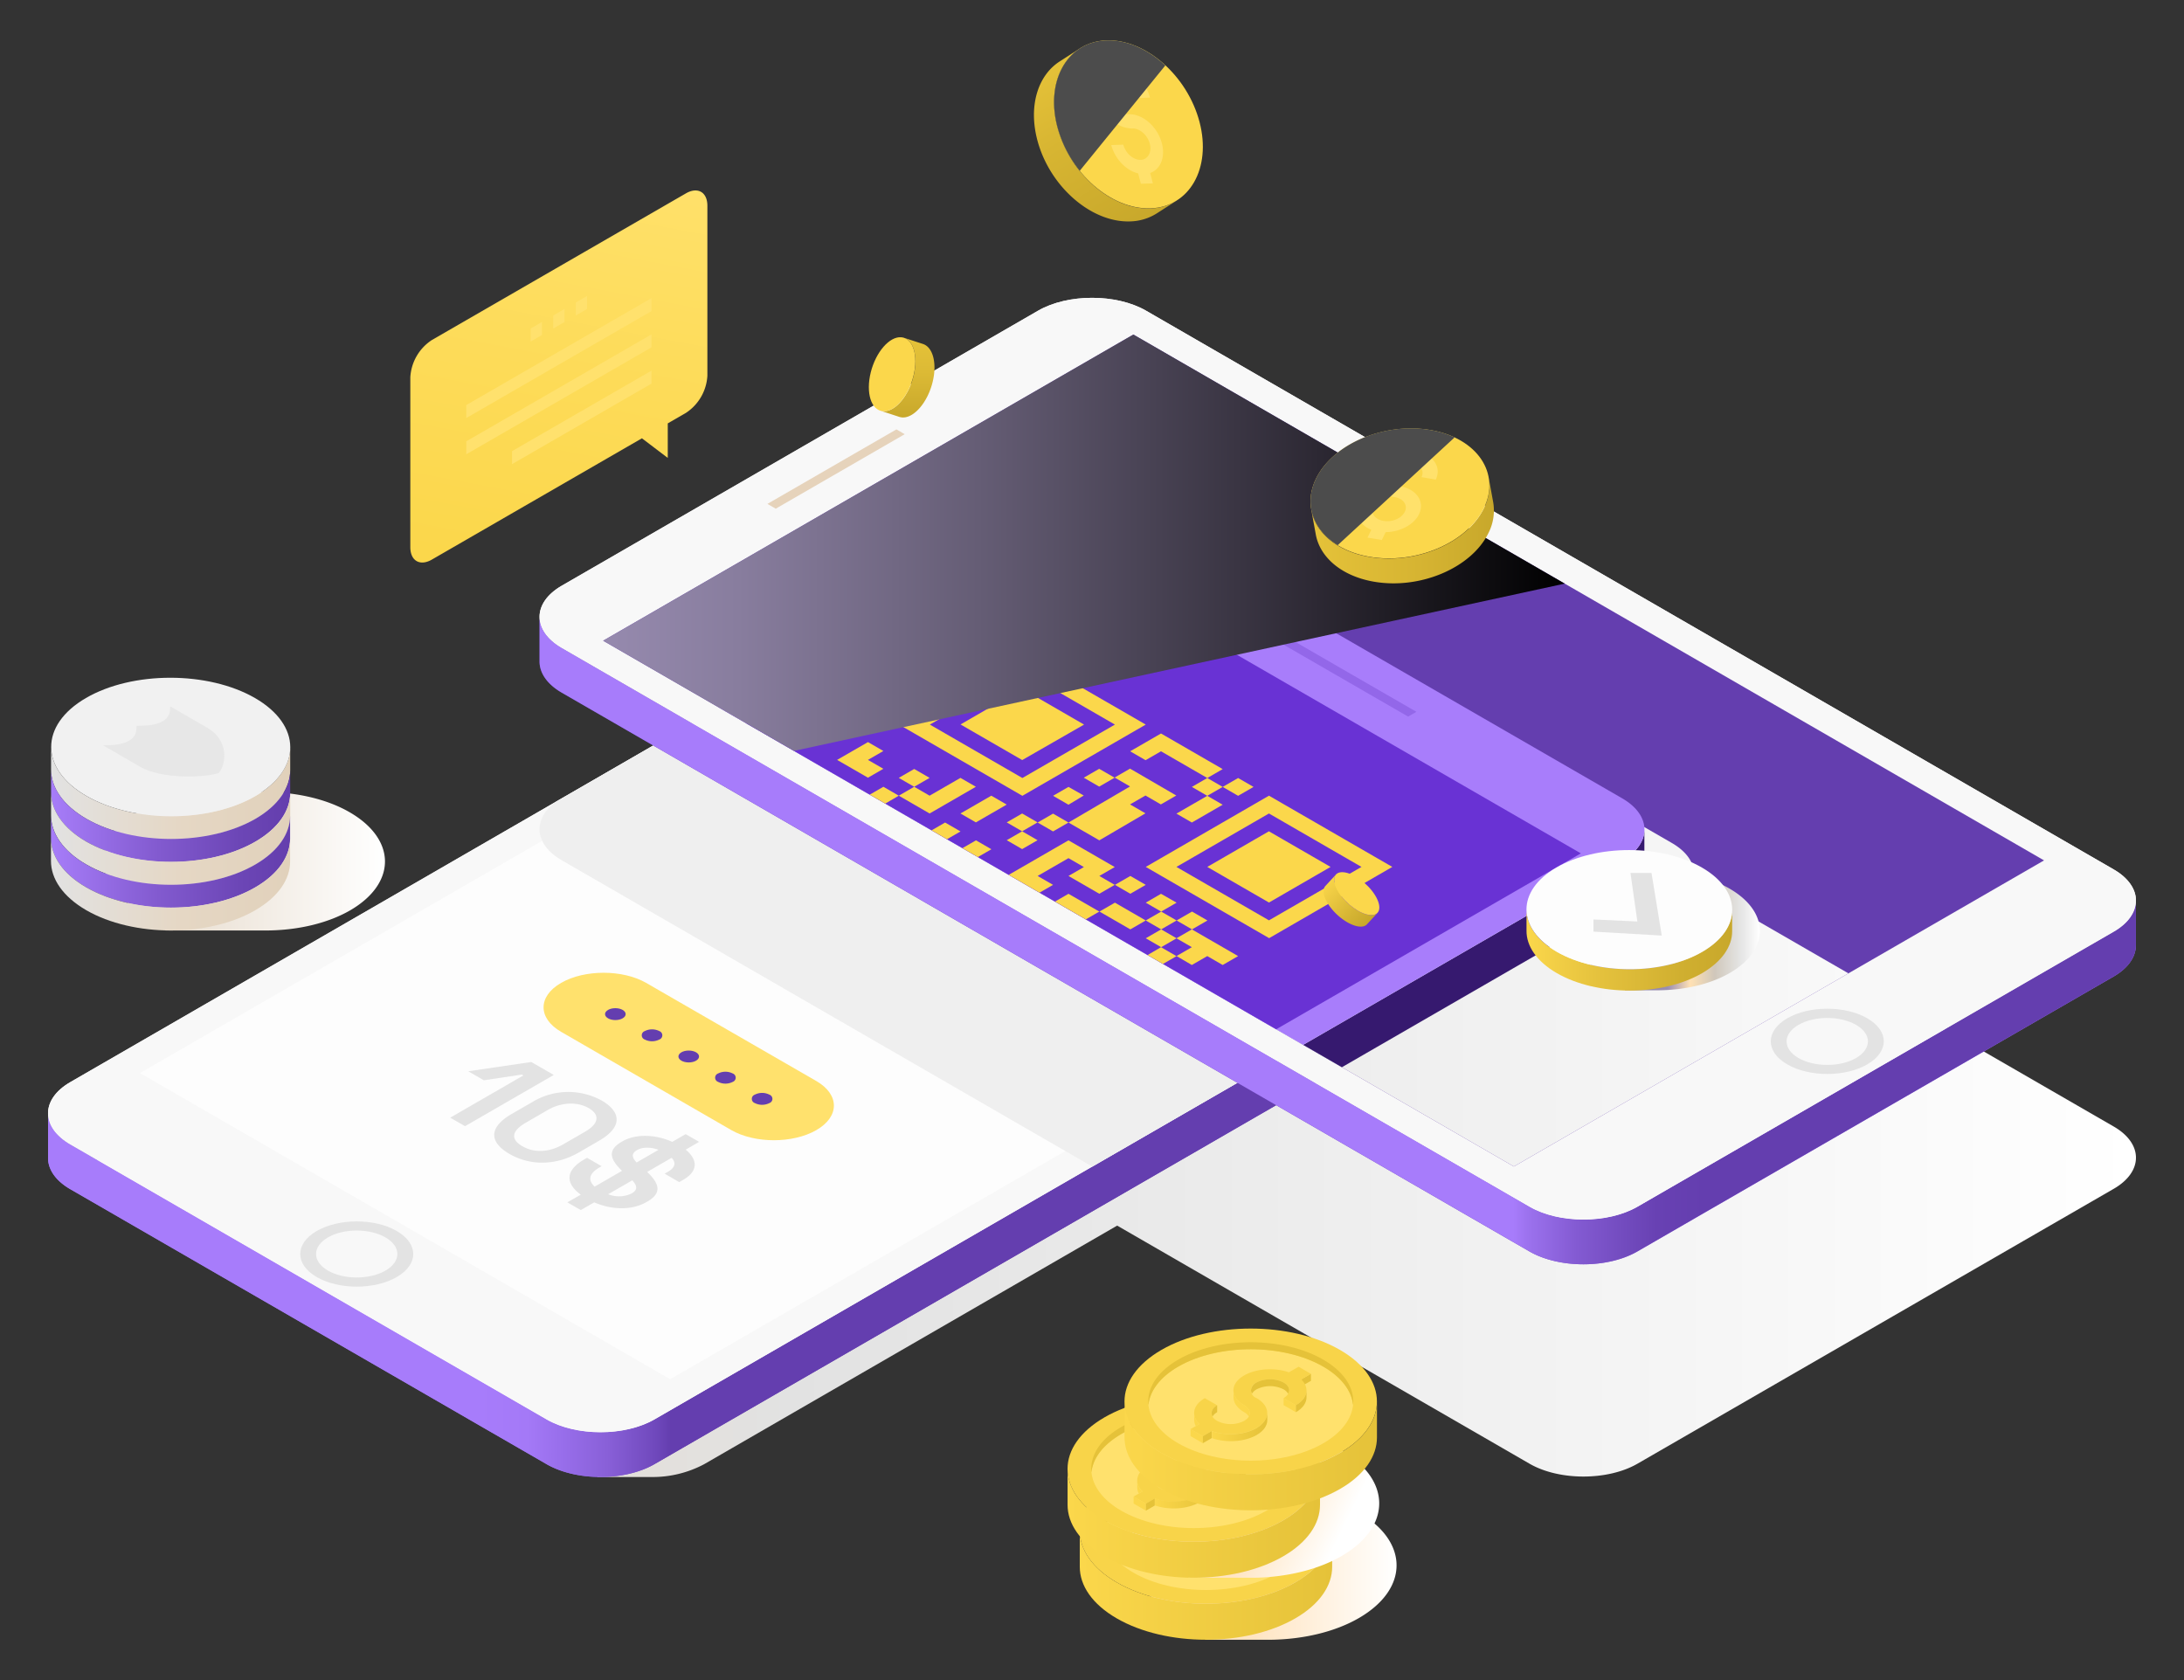 <svg xmlns="http://www.w3.org/2000/svg" xmlns:xlink="http://www.w3.org/1999/xlink" viewBox="0 0 650 500" id="QRCodePayment"><rect x="0" y="0" width="650" height="500" fill="#333333" stroke="none"/><defs><linearGradient id="e" x1="30.89" x2="114.58" y1="256.32" y2="256.32" gradientUnits="userSpaceOnUse"><stop offset="0" stop-color="#e2d4c2" class="stopColorc2c7e2 svgShape"></stop><stop offset="1" stop-color="#ffffff" class="stopColorffffff svgShape"></stop></linearGradient><linearGradient id="a" x1="15.2" x2="86.4" y1="235.97" y2="235.97" gradientUnits="userSpaceOnUse"><stop offset="0" stop-color="#e2e2e2" class="stopColord6dcee svgShape"></stop><stop offset=".55" stop-color="#e5d7c4" class="stopColorc4cae5 svgShape"></stop><stop offset="1" stop-color="#e1d1bb" class="stopColorbbc1e1 svgShape"></stop></linearGradient><linearGradient id="b" x1="15.2" x2="86.4" y1="242.76" y2="242.76" gradientUnits="userSpaceOnUse"><stop offset="0" stop-color="#a77df9" class="stopColor807df9 svgShape"></stop><stop offset=".01" stop-color="#a67cf8" class="stopColor7f7cf8 svgShape"></stop><stop offset=".45" stop-color="#825acf" class="stopColor5e5acf svgShape"></stop><stop offset=".79" stop-color="#6c46b6" class="stopColor4a46b6 svgShape"></stop><stop offset="1" stop-color="#643ead" class="stopColor423ead svgShape"></stop></linearGradient><linearGradient id="f" x1="15.2" x2="86.4" y1="249.56" y2="249.56" xlink:href="#a"></linearGradient><linearGradient id="g" x1="15.17" x2="86.37" y1="256.36" y2="256.36" xlink:href="#b"></linearGradient><linearGradient id="h" x1="15.17" x2="86.37" y1="263.16" y2="263.16" xlink:href="#a"></linearGradient><linearGradient id="i" x1="29.1" x2="635.7" y1="302.36" y2="302.36" gradientUnits="userSpaceOnUse"><stop offset="0" stop-color="#e8d8c4" class="stopColorc4cae8 svgShape"></stop><stop offset=".34" stop-color="#e2e2e2" class="stopColord5d9ef svgShape"></stop><stop offset="1" stop-color="#ffffff" class="stopColorffffff svgShape"></stop></linearGradient><linearGradient id="c" x1="14.3" x2="489.42" y1="343.17" y2="343.17" gradientUnits="userSpaceOnUse"><stop offset=".27" stop-color="#a77cfb" class="stopColor807cfb svgShape"></stop><stop offset=".3" stop-color="#a479f7" class="stopColor7d79f7 svgShape"></stop><stop offset=".32" stop-color="#996fec" class="stopColor736fec svgShape"></stop><stop offset=".35" stop-color="#8960d8" class="stopColor6460d8 svgShape"></stop><stop offset=".38" stop-color="#7049bd" class="stopColor4d49bd svgShape"></stop><stop offset=".39" stop-color="#643eaf" class="stopColor423eaf svgShape"></stop></linearGradient><linearGradient id="j" x1="-139.75" x2="335.37" y1="279.87" y2="279.87" gradientTransform="matrix(-1 0 0 1 495.95 0)" xlink:href="#c"></linearGradient><linearGradient id="k" x1="-139.75" x2="335.37" y1="279.87" y2="279.87" gradientTransform="matrix(-1 0 0 1 495.95 0)" gradientUnits="userSpaceOnUse"><stop offset=".27" stop-color="#643eaf" class="stopColor423eaf svgShape"></stop><stop offset=".3" stop-color="#6841b3" class="stopColor4541b3 svgShape"></stop><stop offset=".32" stop-color="#724bbe" class="stopColor4f4bbe svgShape"></stop><stop offset=".35" stop-color="#835ad2" class="stopColor5e5ad2 svgShape"></stop><stop offset=".38" stop-color="#9b71ed" class="stopColor7571ed svgShape"></stop><stop offset=".39" stop-color="#a77cfb" class="stopColor807cfb svgShape"></stop></linearGradient><linearGradient id="m" x1="179.51" x2="465.69" y1="161.52" y2="161.52" gradientUnits="userSpaceOnUse"><stop offset=".01" stop-color="#9589ad" class="stopColor8990ad svgShape"></stop><stop offset=".14" stop-color="#887d9e" class="stopColor7d839e svgShape"></stop><stop offset=".39" stop-color="#655d75" class="stopColor5d6175 svgShape"></stop><stop offset=".74" stop-color="#2d2934" class="stopColor292b34 svgShape"></stop><stop offset="1"></stop></linearGradient><linearGradient id="n" x1="-955.5" x2="-908.06" y1="686.79" y2="768.96" gradientTransform="matrix(-.87 .5 0 1.15 -640.59 -262.54)" gradientUnits="userSpaceOnUse"><stop offset="0" stop-color="#ffe16b" class="stopColorffc16b svgShape"></stop><stop offset=".53" stop-color="#fddb58" class="stopColorfda758 svgShape"></stop><stop offset="1" stop-color="#fbd74b" class="stopColorfb944b svgShape"></stop></linearGradient><linearGradient id="o" x1="338.92" x2="415.64" y1="465.79" y2="465.79" gradientUnits="userSpaceOnUse"><stop offset=".45" stop-color="#ffe5c3" class="stopColorc4c9e4 svgShape"></stop><stop offset="1" stop-color="#ffffff" class="stopColorffffff svgShape"></stop></linearGradient><linearGradient id="d" x1="321.35" x2="396.49" y1="471.79" y2="471.79" gradientUnits="userSpaceOnUse"><stop offset="0" stop-color="#fbd74b" class="stopColorfb944b svgShape"></stop><stop offset="1" stop-color="#e5c239" class="stopColore57139 svgShape"></stop></linearGradient><linearGradient id="p" x1="347.33" x2="363.82" y1="463.22" y2="463.22" xlink:href="#d"></linearGradient><linearGradient id="q" x1="376.14" x2="397.1" y1="450.42" y2="460.58" gradientUnits="userSpaceOnUse"><stop offset="0" stop-color="#ffe5c3" class="stopColorc4c9e4 svgShape"></stop><stop offset="1" stop-color="#ffffff" class="stopColorffffff svgShape"></stop></linearGradient><linearGradient id="r" x1="317.72" x2="392.86" y1="453.35" y2="453.35" xlink:href="#d"></linearGradient><linearGradient id="s" x1="343.7" x2="360.19" y1="444.78" y2="444.78" xlink:href="#d"></linearGradient><linearGradient id="t" x1="334.67" x2="409.82" y1="433.28" y2="433.28" xlink:href="#d"></linearGradient><linearGradient id="u" x1="360.65" x2="377.14" y1="424.71" y2="424.71" xlink:href="#d"></linearGradient><linearGradient id="v" x1="467.78" x2="523.77" y1="277" y2="277" gradientUnits="userSpaceOnUse"><stop offset=".43" stop-color="#9589ad" class="stopColor8990ad svgShape"></stop><stop offset=".51" stop-color="#9b8fb1" class="stopColor8f96b1 svgShape"></stop><stop offset=".63" stop-color="#ffe1b4" class="stopColora0a5bd svgShape"></stop><stop offset=".76" stop-color="#d0c7bb" class="stopColorbbbfd0 svgShape"></stop><stop offset=".9" stop-color="#e5e5e5" class="stopColore1e3ea svgShape"></stop><stop offset="1" stop-color="#ffffff" class="stopColorffffff svgShape"></stop></linearGradient><linearGradient id="w" x1="454.28" x2="515.55" y1="282.71" y2="282.71" gradientUnits="userSpaceOnUse"><stop offset="0" stop-color="#fbd74b" class="stopColorfb944b svgShape"></stop><stop offset=".33" stop-color="#e6c33e" class="stopColore67c3e svgShape"></stop><stop offset=".75" stop-color="#d0af30" class="stopColord06330 svgShape"></stop><stop offset="1" stop-color="#c8a82b" class="stopColorc85a2b svgShape"></stop></linearGradient><linearGradient id="x" x1="390.26" x2="444.62" y1="157.84" y2="157.84" gradientUnits="userSpaceOnUse"><stop offset=".01" stop-color="#e5c239" class="stopColore57139 svgShape"></stop><stop offset=".59" stop-color="#d6b432" class="stopColord66532 svgShape"></stop><stop offset="1" stop-color="#c8a82b" class="stopColorc85a2b svgShape"></stop></linearGradient><linearGradient id="y" x1="338.8" x2="310.45" y1="67.89" y2="19.28" gradientUnits="userSpaceOnUse"><stop offset=".01" stop-color="#c8a82b" class="stopColorc85a2b svgShape"></stop><stop offset=".59" stop-color="#d7b532" class="stopColord76632 svgShape"></stop><stop offset="1" stop-color="#e5c239" class="stopColore57139 svgShape"></stop></linearGradient><linearGradient id="z" x1="270.05" x2="270.05" y1="124.24" y2="100.53" gradientUnits="userSpaceOnUse"><stop offset="0" stop-color="#c8a82b" class="stopColorc85a2b svgShape"></stop><stop offset=".57" stop-color="#dcba35" class="stopColordc6a35 svgShape"></stop><stop offset="1" stop-color="#e5c239" class="stopColore57139 svgShape"></stop></linearGradient><linearGradient id="A" x1="407.14" x2="393.98" y1="274.94" y2="262.53" gradientUnits="userSpaceOnUse"><stop offset=".01" stop-color="#c8a82b" class="stopColorc85a2b svgShape"></stop><stop offset=".33" stop-color="#d6b534" class="stopColord66934 svgShape"></stop><stop offset=".97" stop-color="#f9d54a" class="stopColorf9924a svgShape"></stop><stop offset="1" stop-color="#fbd74b" class="stopColorfb944b svgShape"></stop></linearGradient><clipPath id="l"><path fill="none" d="m450.55 347.16 157.8-91.1L337.31 99.57l-157.8 91.11 271.04 156.48z"></path></clipPath></defs><g data-name="Falling coins" fill="#000000" class="color000000 svgShape"><path d="M104.08 241.74c-7.44-4.3-17.33-6.27-27-6h-27.8v2.5a39.86 39.86 0 0 0-8.06 3.49c-13.84 8-13.77 21.1.17 29.15a40.08 40.08 0 0 0 7.89 3.42v2.61h30.79c8.79-.15 17.49-2.14 24.17-6 13.85-8.07 13.76-21.12-.16-29.17Z" style="mix-blend-mode:multiply" fill="url(#e)"></path><path fill="url(#a)" d="M25.7 243.68c-7-4.05-10.52-9.36-10.5-14.67v-6.8c0 5.31 3.49 10.63 10.5 14.68 14 8.05 36.48 8.05 50.33 0 6.88-4 10.32-9.23 10.34-14.48v6.8c0 5.24-3.46 10.47-10.34 14.48-13.85 8.05-36.38 8.05-50.33-.01Z"></path><path fill="url(#b)" d="M25.7 250.48c-7-4-10.52-9.37-10.5-14.68V229c0 5.32 3.49 10.63 10.5 14.68 14 8 36.48 8 50.33 0 6.88-4 10.32-9.24 10.34-14.48v6.8c0 5.24-3.46 10.47-10.34 14.47-13.85 8.07-36.38 8.07-50.33.01Z"></path><path fill="url(#f)" d="M25.7 257.28c-7-4-10.52-9.37-10.5-14.68v-6.8c0 5.31 3.49 10.63 10.5 14.68 14 8 36.48 8 50.33 0 6.88-4 10.32-9.24 10.34-14.48v6.8c0 5.24-3.46 10.47-10.34 14.47-13.85 8.06-36.38 8.06-50.33.01Z"></path><path fill="url(#g)" d="M25.67 264.08c-7-4.05-10.52-9.37-10.5-14.68v-6.8c0 5.32 3.49 10.63 10.5 14.68 14 8.05 36.48 8.05 50.32 0 6.89-4 10.33-9.24 10.35-14.48v6.8c0 5.24-3.46 10.47-10.34 14.47-13.85 8.06-36.38 8.06-50.33.01Z"></path><path fill="url(#h)" d="M25.67 270.88c-7-4.06-10.52-9.37-10.5-14.68v-6.8c0 5.31 3.49 10.63 10.5 14.68 14 8.05 36.48 8.05 50.32 0 6.89-4 10.33-9.23 10.35-14.47v6.8c0 5.24-3.46 10.47-10.34 14.47-13.85 8.05-36.38 8.05-50.33 0Z"></path><path fill="#f1f1f1" d="M25.73 236.89c-13.93-8-14-21.1-.16-29.15s36.38-8.05 50.32 0 14 21.1.17 29.15-36.38 8.05-50.33 0Z" class="coloreef0f4 svgShape"></path><path d="M40.63 216c3 0 5.63-.14 7.71-1.33s2.31-2.61 2.31-4.46l11.05 6.38c6.34 3.66 5.82 10.62 3.36 13.51-5 1.43-17.07 1.73-23.41-1.93l-11-6.38c3 0 5.64-.14 7.72-1.34s2.26-2.64 2.26-4.45Z" style="mix-blend-mode:multiply" fill="#e7e7e7" class="colordae0f5 svgShape"></path><path d="m629.08 335.26-125.35-72.37c1.52-4.19-.51-8.74-6.13-12l-141.74-81.82c-6.24-3.6-15.31-4.65-23.2-3.15-8-1.64-17.34-.63-23.72 3.05L167.2 250.8c-5.68 3.29-7.69 7.91-6 12.15L35.73 335.36c-8.84 5.1-8.84 13.45 0 18.55l141.74 81.83.33.17v3.66h16a32.68 32.68 0 0 0 15.78-3.82l122.91-71 122.73 70.86c8.83 5.1 23.29 5.09 32.12 0l141.74-81.81c8.83-5.09 8.83-13.44 0-18.54Z" style="mix-blend-mode:multiply" fill="url(#i)"></path><path fill="url(#c)" d="M14.3 331.09v.2a1.34 1.34 0 0 0 0-.2Zm475.11-84.33v.1c0 .03.01-.1 0-.1Zm-6.61 9.37-288 166.3c-8.83 5.09-23.29 5.09-32.12 0L20.92 340.59c-4.4-2.54-6.61-5.89-6.62-9.24v13.16c-.05 3.41 2.15 6.82 6.62 9.4l141.74 81.83c8.83 5.1 23.29 5.1 32.12 0l288-166.28c4.42-2.56 6.62-5.92 6.62-9.28v-13.31c.02 3.36-2.18 6.72-6.6 9.26Z"></path><path fill="#f8f8f8" d="M194.78 422.43c-8.83 5.09-23.29 5.09-32.12 0L20.92 340.59c-8.83-5.1-8.83-13.44 0-18.54l288-166.29c8.83-5.1 23.29-5.1 32.12 0l141.76 81.83c8.83 5.1 8.83 13.45 0 18.54Z" class="colorf6f6fb svgShape"></path><path fill="url(#c)" d="M14.3 331.09v.2a1.34 1.34 0 0 0 0-.2Zm475.11-84.33v.1c0 .03.01-.1 0-.1Zm-6.61 9.37-288 166.3c-8.83 5.09-23.29 5.09-32.12 0L20.92 340.59c-4.4-2.54-6.61-5.89-6.62-9.24v13.16c-.05 3.41 2.15 6.82 6.62 9.4l141.74 81.83c8.83 5.1 23.29 5.1 32.12 0l288-166.28c4.42-2.56 6.62-5.92 6.62-9.28v-13.31c.02 3.36-2.18 6.72-6.6 9.26Z"></path><path fill="#f8f8f8" d="M194.78 422.43c-8.83 5.09-23.29 5.09-32.12 0L20.92 340.59c-8.83-5.1-8.83-13.44 0-18.54l288-166.29c8.83-5.1 23.29-5.1 32.12 0l141.76 81.83c8.83 5.1 8.83 13.45 0 18.54Z" class="colorf6f6fb svgShape"></path><path fill="#fdfdfd" d="m199.45 410.46-157.8-91.11 271.04-156.48 157.8 91.1-271.04 156.49z" class="colorffffff svgShape"></path><path fill="#e6d3bb" d="m383.21 191.09 38.39 22.17-2.47 1.42-38.39-22.17 2.47-1.42z" class="colorbbc0e6 svgShape"></path><path fill="#e3e3e3" d="M118.06 366.34c-6.57-3.79-17.21-3.79-23.78 0s-6.57 9.94 0 13.73 17.21 3.79 23.78 0 6.57-9.94 0-13.73Zm-3.34 11.8c-4.72 2.73-12.38 2.73-17.11 0s-4.72-7.15 0-9.88 12.39-2.73 17.11 0 4.73 7.16 0 9.88Z" class="colorced3f8 svgShape"></path><path fill="#ffe16d" d="m243 321.75-50.72-29.25c-7-4-18.28-4-25.26 0s-7 10.56 0 14.59l50.66 29.25c7 4 18.29 4 25.26 0s6.98-10.56.06-14.59Z" class="colorffaf6d svgShape"></path><ellipse cx="183.14" cy="301.81" fill="#643eaf" rx="3.07" ry="1.77" class="color423eaf svgShape"></ellipse><path fill="#643eaf" d="M191.89 306.86a4.81 4.81 0 0 1 4.34 0 1.33 1.33 0 0 1 0 2.51 4.81 4.81 0 0 1-4.34 0 1.33 1.33 0 0 1 0-2.51Z" class="color423eaf svgShape"></path><ellipse cx="204.98" cy="314.42" fill="#643eaf" rx="3.07" ry="1.77" class="color423eaf svgShape"></ellipse><path fill="#643eaf" d="M213.73 319.47a4.81 4.81 0 0 1 4.34 0 1.33 1.33 0 0 1 0 2.51 4.81 4.81 0 0 1-4.34 0 1.33 1.33 0 0 1 0-2.51ZM224.65 325.78a4.75 4.75 0 0 1 4.34 0 1.32 1.32 0 0 1 0 2.5 4.81 4.81 0 0 1-4.34 0 1.32 1.32 0 0 1 0-2.5Z" class="color423eaf svgShape"></path><path fill="#e3e3e3" d="m164.82 319.91-26.41 15.25-4.41-2.53 21.76-12.57-.45-.26-11.31 1.7-4.64-2.68 18.75-2.76ZM179.08 327.53c6 3.49 6.07 8-.72 11.92l-6.11 3.55c-7 4-14.6 3.9-20.63.41s-6.27-7.88.71-11.91l6.11-3.53a20.61 20.61 0 0 1 20.64-.44Zm-22.6 6.6c-4.11 2.38-4.71 4.86-1 7s8.15 1.74 12.15-.57l6.56-3.79c4-2.33 4.49-5 1-7s-8.22-1.7-12.14.56ZM192.77 357.53l-.37.21c-4.42 2.55-10.38 2.33-15.55.09l-4 2.29-4-2.29 4-2.29c-4.68-3.44-4.56-7.25 1-10.47l.87-.5 4.34 2.5-.68.39c-3 1.75-3.55 3.71-1.4 5.69l8.15-4.71c-3.62-3.44-4.41-6.16-.11-8.64l.23-.13c4-2.33 9.95-2.05 14.82.15l4-2.29 4 2.29-4 2.33c3.59 2.94 3.78 6.36-.67 8.93l-1.25.72-4.34-2.51.95-.54c2.3-1.33 2.45-2.77 1.13-4.18l-7.28 4.2c3.63 3.48 4.46 6.23.16 8.76Zm-4.77-2.36c1.89-1.09 1.62-2.28.19-3.9l-7.19 4.14a8.62 8.62 0 0 0 7-.24Zm1.47-9.21 6.53-3.77c-2.3-.85-4.76-.87-6.38.07-1.86 1.09-1.49 2.26-.13 3.74Z" class="colorced3f8 svgShape"></path><path fill="#6932d4" d="m341 215.64-36.72-21.2-36.72 21.2 36.72 21.2Zm-36.72 15.9-27.54-15.9 27.54-15.9 27.54 15.9Zm18.36-15.9L304.23 205l-18.36 10.6 18.36 10.6ZM414.38 258l-36.71-21.2L341 258l36.72 21.2Zm-36.71 15.9L350.13 258l27.54-15.9L405.2 258ZM396 258l-18.35-10.6-18.34 10.6 18.36 10.6Zm-201.94 0 36.72 21.2 36.73-21.2-36.71-21.2Zm36.72-15.9 27.56 15.9-27.54 15.9-27.54-15.9ZM212.44 258l18.36 10.6 18.36-10.6-18.36-10.6Zm78-13.25 9.18-5.3-4.59-2.65-9.18 5.3Zm9.18 5.3 4.59 2.65 4.59-2.65-4.59-2.65 4.59-2.65-4.59-2.65-4.59 2.65 4.59 2.65Zm-9.18-15.9-4.59-2.65-9.18 5.3-4.59-2.65 4.59-2.65-4.59-2.65-4.59 2.65 4.59 2.65-4.58 2.65 9.17 5.3Zm-22.94 2.65-4.59-2.65-4.59 2.65-4.59-2.65-4.59 2.65-4.59-2.65-4.55 2.69 4.59 2.65 9.18 5.3 4.59 2.65 4.59-2.65-4.59-2.65Zm-4.59-8-4.59-2.65 4.59-2.65-4.59-2.65-9.18 5.3 9.18 5.3Zm78 13.25-4.59-2.65 4.59-2.65 4.59 2.65 4.59-2.65-13.77-8-4.59 2.65 4.59 2.65L318 244.79l9.18 5.3Zm-18.36-10.6 4.59 2.65 4.59-2.65-4.59-2.65Zm0 5.3-4.55-2.56-4.59 2.65 4.59 2.65Zm-4.55 8.04-4.59-2.65-4.59 2.65 4.59 2.65Zm-13.77 61 4.59-2.66-4.59-2.65-4.59 2.66Zm13.77-2.71 4.59-2.65-4.59-2.64-4.59 2.64Zm13.77-2.65-4.59-2.65-4.59 2.65 4.59 2.66Zm-18.36 5.31-9.18 5.26 4.59 2.66 9.18-5.3Zm-9.18 10.59 4.59 2.65 4.59-2.65-4.59-2.64Zm-27.54-15.9 4.59 2.65 4.59-2.65-4.59-2.65Zm9.18-5.29 4.59-2.66 4.59-2.64-9.18-5.3-4.59 2.65 4.59 2.65-4.59 2.64Zm-18.36-5.3-4.58-2.65-4.59 2.65 4.59 2.64-4.59 2.66 4.59 2.65 13.76-8-4.59-2.65Zm-4.58-7.95-4.59 2.65-4.59-2.65-4.59 2.65 4.59 2.65 4.59-2.65 4.59 2.65 4.58-2.65Zm0 0 9.17-5.3-4.59-2.65-4.59-2.65-4.59-2.65-4.59 2.65 4.59 2.65-9.18 5.3-4.59-2.65-4.56 2.65 4.59 2.65 4.59-2.65 4.59 2.65 4.59-2.65Zm0-15.9 4.59 2.65 4.58-2.64-4.59-2.65Zm13.76-2.65L272.1 266l4.59 2.65 4.59-2.65Zm13.78-7.95 4.59-2.65-4.59-2.65-4.59 2.65-4.59 2.65-9.18-5.3 4.59-2.65-9.18-5.3-4.58 2.65 4.58 2.65-4.58 2.65 18.35 10.6 4.6-2.65 4.59 2.65 4.59-2.65Zm13.76 13.25 9.18-5.3-4.59-2.65 9.18-5.3 4.59 2.65-4.59 2.65 9.18 5.3 4.59-2.65-4.59-2.65 4.59-2.65-9.18-5.3-4.59-2.65-22.95 13.25-4.58-2.65-9.18 5.31 4.58 2.66 9.18-5.3Zm-18.36 0-4.58 2.65 4.58 2.64 4.59-2.64Zm-9.18 5.3 4.59-2.65-4.59-2.65-4.59 2.65Zm13.78 2.65-4.6-2.66-13.76 8 4.59 2.65 9.17-5.3 4.59 2.65 4.59-2.65-4.59-2.65Zm9.17-5.3-4.59 2.65 4.59 2.65 4.59-2.65Zm13.77 2.65-4.59-2.65-4.59 2.65 4.59 2.65Zm-27.54-26.5-4.59-2.65-4.59 2.65 4.59 2.65Zm50.49 34.45-13.77-7.95 4.59-2.65L318 266l-4.59 2.65 4.59 2.65-4.59 2.65 18.36 10.6Zm4.64-18.55-4.59-2.65-4.59 2.65 4.59 2.65Zm0 10.6-9.18-5.3-4.59 2.65 9.18 5.3Zm4.59-2.65-4.59 2.65 4.59 2.65 4.59-2.65Zm0 0 4.59-2.65-4.64-2.64-4.54 2.64Zm9.18 0-4.59 2.65 4.59 2.65 4.59-2.65Zm-9.18 5.3-4.59 2.65 4.59 2.65 4.59-2.65Zm0 15.9 4.59-2.65-4.59-2.65-13.77 7.95 9.18 5.29 9.18-5.29Zm-23-2.65-4.59 2.64 4.59-2.64-4.59-2.65-4.59 2.65 9.18-5.3-9.18-5.3-4.59 2.65-9.18-5.3-4.59 2.65 9.18 5.3 4.59-2.65 4.59 2.65-4.59 2.65-4.59-2.65-4.59 2.65 4.59 2.65-18.36 10.59 4.59 2.66-4.59 2.65 4.59 2.65 9.18-5.3-4.59-2.66 4.59-2.64 4.59 2.64 4.59-2.64-4.59-2.65 4.59-2.66 9.18 5.31 9.18-5.31Zm32.13-2.65 9.18-5.3-4.59-2.65-4.59-2.65-4.59 2.65 4.59 2.65-4.59 2.65-4.59-2.65-4.54 2.65 4.59 2.65 4.59-2.65Zm9.18 0 4.59-2.65-4.59-2.65-4.59 2.65Zm-4.59-50.35 4.59-2.65-4.59-2.65-4.59 2.65Zm13.77-2.65-4.59-2.65-4.59 2.65 4.59 2.65Zm-18.36 10.6 9.18-5.3-4.59-2.65-9.18 5.3Zm-9.18-21.2 13.77 7.95 4.59-2.65-18.36-10.6-9.18 5.3 4.59 2.65Z" class="color5652cc svgShape"></path><path d="m482.8 237.59-141.74-81.83c-8.83-5.1-23.29-5.1-32.12 0L165.6 238.52c-7.19 5.14-6.66 12.74 1.6 17.51l157.89 91.16 157.71-91.06c8.83-5.13 8.83-13.44 0-18.54Z" style="mix-blend-mode:multiply" fill="#efefef" class="colore8ecf7 svgShape"></path><path fill="url(#j)" d="M635.7 268v-.19a1.21 1.21 0 0 0 0 .19Zm-475.12-84.44v-.09.09Zm0 0v13.31c0 3.37 2.2 6.73 6.62 9.28l288 166.29c8.83 5.1 23.29 5.1 32.12 0l141.74-81.82c4.47-2.59 6.67-6 6.62-9.41v-13.15c0 3.35-2.22 6.69-6.62 9.23l-141.72 81.84c-8.83 5.09-23.29 5.1-32.12 0l-288-166.29c-4.44-2.55-6.64-5.91-6.64-9.27Z"></path><path fill="#f8f8f8" d="M455.22 359.13c8.83 5.1 23.29 5.09 32.12 0l141.74-81.84c8.83-5.09 8.83-13.44 0-18.54l-288-166.29c-8.84-5.1-23.29-5.1-32.12 0L167.2 174.3c-8.83 5.1-8.83 13.44 0 18.54Z" class="colorf6f6fb svgShape"></path><path fill="url(#k)" d="M635.7 268v-.19a1.21 1.21 0 0 0 0 .19Zm-475.12-84.44v-.09.09Zm0 0v13.31c0 3.37 2.2 6.73 6.62 9.28l288 166.29c8.83 5.1 23.29 5.1 32.12 0l141.74-81.82c4.47-2.59 6.67-6 6.62-9.41v-13.15c0 3.35-2.22 6.69-6.62 9.23l-141.72 81.84c-8.83 5.09-23.29 5.1-32.12 0l-288-166.29c-4.44-2.55-6.64-5.91-6.64-9.27Z"></path><path fill="#f8f8f8" d="M455.22 359.13c8.83 5.1 23.29 5.09 32.12 0l141.74-81.84c8.83-5.09 8.83-13.44 0-18.54l-288-166.29c-8.84-5.1-23.29-5.1-32.12 0L167.2 174.3c-8.83 5.1-8.83 13.44 0 18.54Z" class="colorf6f6fb svgShape"></path><path fill="#643eaf" d="m450.55 347.16 157.8-91.1L337.31 99.57l-157.8 91.11 271.04 156.48z" class="color423eaf svgShape"></path><path fill="#e6d3bb" d="m266.79 127.79-38.39 22.17 2.47 1.43 38.39-22.17-2.47-1.43z" class="colorbbc0e6 svgShape"></path><path fill="#e3e3e3" d="M531.94 316.78c6.57 3.79 17.21 3.79 23.78 0s6.57-9.95 0-13.74-17.21-3.79-23.78 0-6.57 9.96 0 13.74Zm3.33-11.78c4.73-2.73 12.39-2.73 17.12 0s4.72 7.15 0 9.88-12.39 2.73-17.12 0-4.72-7.18 0-9.88Z" class="colorced3f8 svgShape"></path><g clip-path="url(#l)" fill="#000000" class="color000000 svgShape"><path d="m629.08 335.26-125.35-72.37c1.52-4.19-.51-8.74-6.13-12l-141.74-81.82c-6.24-3.6-15.31-4.65-23.2-3.15-8-1.64-17.34-.63-23.72 3.05L167.2 250.8c-5.68 3.29-7.69 7.91-6 12.15L35.73 335.36c-8.84 5.1-8.84 13.45 0 18.55l141.74 81.83.33.17v3.66h16a32.68 32.68 0 0 0 15.78-3.82l122.91-71 122.73 70.86c8.83 5.1 23.29 5.09 32.12 0l141.74-81.81c8.83-5.09 8.83-13.44 0-18.54Z" style="mix-blend-mode:multiply" fill="url(#i)"></path><path fill="#36196f" d="M14.3 331.09v.2a1.34 1.34 0 0 0 0-.2Zm475.11-84.33v.1c0 .03.01-.1 0-.1Zm-6.61 9.37-288 166.3c-8.83 5.09-23.29 5.09-32.12 0L20.92 340.59c-4.4-2.54-6.61-5.89-6.62-9.24v13.16c-.05 3.41 2.15 6.82 6.62 9.4l141.74 81.83c8.83 5.1 23.29 5.1 32.12 0l288-166.28c4.42-2.56 6.62-5.92 6.62-9.28v-13.31c.02 3.36-2.18 6.72-6.6 9.26Z" class="color20196f svgShape"></path><path fill="#a87dfb" d="M194.78 422.43c-8.83 5.09-23.29 5.09-32.12 0L20.92 340.59c-8.83-5.1-8.83-13.44 0-18.54l288-166.29c8.83-5.1 23.29-5.1 32.12 0l141.76 81.83c8.83 5.1 8.83 13.45 0 18.54Z" class="color807dfb svgShape"></path><path fill="#6932d4" d="m199.45 410.46-157.8-91.11 271.04-156.48 157.8 91.1-271.04 156.49z" class="color5652cc svgShape"></path><path d="m341 215.64-36.72-21.2-36.72 21.2 36.72 21.2Zm-36.72 15.9-27.54-15.9 27.54-15.9 27.54 15.9Zm18.36-15.9L304.23 205l-18.36 10.6 18.36 10.6ZM414.38 258l-36.71-21.2L341 258l36.72 21.2Zm-36.71 15.9L350.13 258l27.54-15.9L405.2 258ZM396 258l-18.35-10.6-18.34 10.6 18.36 10.6Zm-201.94 0 36.72 21.2 36.73-21.2-36.71-21.2Zm36.72-15.9 27.56 15.9-27.54 15.9-27.54-15.9ZM212.44 258l18.36 10.6 18.36-10.6-18.36-10.6Zm78-13.25 9.18-5.3-4.59-2.65-9.18 5.3Zm9.18 5.3 4.59 2.65 4.59-2.65-4.59-2.65 4.59-2.65-4.59-2.65-4.59 2.65 4.59 2.65Zm-9.18-15.9-4.59-2.65-9.18 5.3-4.59-2.65 4.59-2.65-4.59-2.65-4.59 2.65 4.59 2.65-4.58 2.65 9.17 5.3Zm-22.94 2.65-4.59-2.65-4.59 2.65-4.59-2.65-4.59 2.65-4.59-2.65-4.55 2.69 4.59 2.65 9.18 5.3 4.59 2.65 4.59-2.65-4.59-2.65Zm-4.59-8-4.59-2.65 4.59-2.65-4.59-2.65-9.18 5.3 9.18 5.3Zm78 13.25-4.59-2.65 4.59-2.65 4.59 2.65 4.59-2.65-13.77-8-4.59 2.65 4.59 2.65L318 244.79l9.18 5.3Zm-18.36-10.6 4.59 2.65 4.59-2.65-4.59-2.65Zm0 5.3-4.55-2.56-4.59 2.65 4.59 2.65Zm-4.55 8.04-4.59-2.65-4.59 2.65 4.59 2.65Zm-13.77 61 4.59-2.66-4.59-2.65-4.59 2.66Zm13.77-2.71 4.59-2.65-4.59-2.64-4.59 2.64Zm13.77-2.65-4.59-2.65-4.59 2.65 4.59 2.66Zm-18.36 5.31-9.18 5.26 4.59 2.66 9.18-5.3Zm-9.18 10.59 4.59 2.65 4.59-2.65-4.59-2.64Zm-27.54-15.9 4.59 2.65 4.59-2.65-4.59-2.65Zm9.18-5.29 4.59-2.66 4.59-2.64-9.18-5.3-4.59 2.65 4.59 2.65-4.59 2.64Zm-18.36-5.3-4.58-2.65-4.59 2.65 4.59 2.64-4.59 2.66 4.59 2.65 13.76-8-4.59-2.65Zm-4.58-7.95-4.59 2.65-4.59-2.65-4.59 2.65 4.59 2.65 4.59-2.65 4.59 2.65 4.58-2.65Zm0 0 9.17-5.3-4.59-2.65-4.59-2.65-4.59-2.65-4.59 2.65 4.59 2.65-9.18 5.3-4.59-2.65-4.56 2.65 4.59 2.65 4.59-2.65 4.59 2.65 4.59-2.65Zm0-15.9 4.59 2.65 4.58-2.64-4.59-2.65Zm13.76-2.65L272.1 266l4.59 2.65 4.59-2.65Zm13.78-7.95 4.59-2.65-4.59-2.65-4.59 2.65-4.59 2.65-9.18-5.3 4.59-2.65-9.18-5.3-4.58 2.65 4.58 2.65-4.58 2.65 18.35 10.6 4.6-2.65 4.59 2.65 4.59-2.65Zm13.76 13.25 9.18-5.3-4.59-2.65 9.18-5.3 4.59 2.65-4.59 2.65 9.18 5.3 4.59-2.65-4.59-2.65 4.59-2.65-9.18-5.3-4.59-2.65-22.95 13.25-4.58-2.65-9.18 5.31 4.58 2.66 9.18-5.3Zm-18.36 0-4.58 2.65 4.58 2.64 4.59-2.64Zm-9.18 5.3 4.59-2.65-4.59-2.65-4.59 2.65Zm13.78 2.65-4.6-2.66-13.76 8 4.59 2.65 9.17-5.3 4.59 2.65 4.59-2.65-4.59-2.65Zm9.17-5.3-4.59 2.65 4.59 2.65 4.59-2.65Zm13.77 2.65-4.59-2.65-4.59 2.65 4.59 2.65Zm-27.54-26.5-4.59-2.65-4.59 2.65 4.59 2.65Zm50.49 34.45-13.77-7.95 4.59-2.65L318 266l-4.59 2.65 4.59 2.65-4.59 2.65 18.36 10.6Zm4.64-18.55-4.59-2.65-4.59 2.65 4.59 2.65Zm0 10.6-9.18-5.3-4.59 2.65 9.18 5.3Zm4.59-2.65-4.59 2.65 4.59 2.65 4.59-2.65Zm0 0 4.59-2.65-4.64-2.64-4.54 2.64Zm9.18 0-4.59 2.65 4.59 2.65 4.59-2.65Zm-9.18 5.3-4.59 2.65 4.59 2.65 4.59-2.65Zm0 15.9 4.59-2.65-4.59-2.65-13.77 7.95 9.18 5.29 9.18-5.29Zm-23-2.65-4.59 2.64 4.59-2.64-4.59-2.65-4.59 2.65 9.18-5.3-9.18-5.3-4.59 2.65-9.18-5.3-4.59 2.65 9.18 5.3 4.59-2.65 4.59 2.65-4.59 2.65-4.59-2.65-4.59 2.65 4.59 2.65-18.36 10.59 4.59 2.66-4.59 2.65 4.59 2.65 9.18-5.3-4.59-2.66 4.59-2.64 4.59 2.64 4.59-2.64-4.59-2.65 4.59-2.66 9.18 5.31 9.18-5.31Zm32.13-2.65 9.18-5.3-4.59-2.65-4.59-2.65-4.59 2.65 4.59 2.65-4.59 2.65-4.59-2.65-4.54 2.65 4.59 2.65 4.59-2.65Zm9.18 0 4.59-2.65-4.59-2.65-4.59 2.65Zm-4.59-50.35 4.59-2.65-4.59-2.65-4.59 2.65Zm13.77-2.65-4.59-2.65-4.59 2.65 4.59 2.65Zm-18.36 10.6 9.18-5.3-4.59-2.65-9.18 5.3Zm-9.18-21.2 13.77 7.95 4.59-2.65-18.36-10.6-9.18 5.3 4.59 2.65Z" style="mix-blend-mode:screen" fill="#fbd74b" class="colorfb944b svgShape"></path><path fill="#9367e9" d="m383.15 189.67 38.4 22.17-2.47 1.42-38.4-22.17 2.47-1.42z" class="color6b67e9 svgShape"></path></g><path style="mix-blend-mode:screen" fill="url(#m)" d="m179.51 190.68 157.8-91.11 128.38 74.12-229.38 49.78-56.8-32.79z"></path><path d="M122.12 162.85c0 4.06 2.88 5.72 6.39 3.7l62.54-36.11 7.69 5.84V126l5.4-3.12a14.16 14.16 0 0 0 6.39-11.07V61.24c0-4.06-2.87-5.72-6.39-3.69l-75.63 43.66a14.19 14.19 0 0 0-6.39 11.07Z" style="mix-blend-mode:multiply" fill="url(#n)"></path><path fill="#ffe16d" d="m138.77 124.41 55.12-31.82v-3.86l-55.12 31.82v3.86zM138.77 135.2l55.12-31.82v-3.86l-55.12 31.82v3.86zM152.38 138.14l41.51-23.97v-3.86l-41.51 23.96v3.87zM157.93 101.65l3.36-1.94v-3.88l-3.36 1.95v3.87zM164.65 97.78l3.36-1.95v-3.88l-3.36 1.94v3.89zM171.37 93.89l3.36-1.94v-3.87l-3.36 1.94v3.87z" class="colorffaf6d svgShape"></path><path d="M404.32 450.07c-8-4.64-18.69-6.77-29.15-6.45h-16.42v2.69a43.34 43.34 0 0 0-8.69 3.76c-14.92 8.68-14.84 22.74.19 31.42a44.07 44.07 0 0 0 8.5 3.69V488h19.69c9.46-.16 18.85-2.31 26.05-6.49 14.94-8.7 14.86-22.76-.17-31.44Z" style="mix-blend-mode:multiply" fill="url(#o)"></path><path fill="#f8d449" d="M321.35 455.59c0-5.55 3.67-11.11 11-15.34s16.95-6.36 26.57-6.36 19.23 2.12 26.56 6.36 11 9.79 11 15.34-3.66 11.1-11 15.34-16.94 6.35-26.56 6.35-19.23-2.12-26.56-6.35-11.01-9.79-11.01-15.34Z" class="colorffd56e svgShape"></path><path fill="url(#d)" d="M385.48 470.93c-7.33 4.23-16.94 6.35-26.56 6.35s-19.23-2.12-26.56-6.35-11-9.79-11-15.34v10.71c0 5.55 3.67 11.1 11 15.34s16.95 6.36 26.56 6.36 19.23-2.12 26.56-6.35 11-9.79 11-15.34v-10.72c.02 5.55-3.65 11.1-11 15.34Z"></path><path fill="#ffe16d" d="M337.35 468.05c5.95 3.44 13.77 5.15 21.57 5.15s15.62-1.71 21.58-5.15c5.49-3.18 8.45-7.26 8.87-11.42-.42-4.15-3.38-8.24-8.87-11.41-6-3.44-13.77-5.16-21.58-5.16s-15.62 1.72-21.58 5.16c-5.49 3.17-8.45 7.26-8.87 11.41.42 4.15 3.38 8.24 8.88 11.42Z" class="colorffaf6d svgShape"></path><path fill="#e5c239" d="M337.34 445.22c6-3.44 13.77-5.16 21.58-5.16s15.62 1.72 21.58 5.16c5.49 3.17 8.45 7.26 8.87 11.41a8.94 8.94 0 0 0 .06-1c0-4.51-3-9-8.93-12.46S366.73 438 358.92 438s-15.62 1.72-21.58 5.16-8.93 7.95-8.93 12.46a9.07 9.07 0 0 0 .06 1c.42-4.14 3.38-8.23 8.87-11.4Z" class="colore57139 svgShape"></path><path fill="#e5c239" d="m373.95 451.11 2.89-1.67v-2.08l-2.89 1.66v2.09z" class="colore57139 svgShape"></path><path fill="#f8d449" d="M360.64 454.6a2.46 2.46 0 0 1 0-4.66 8.94 8.94 0 0 1 8.06 0c2.22 1.28 2.22 3.37 0 4.66l3.66 2.11c3.6-2.08 4.13-5.28 1.59-7.69l2.89-1.66-3.66-2.12-2.88 1.67c-4.18-1.46-9.71-1.16-13.32.92-2.05 1.19-3.18 2.76-3.18 4.44s1.13 3.25 3.18 4.44c2.23 1.28 2.23 3.37 0 4.65a8.92 8.92 0 0 1-8.05 0c-2.23-1.28-2.23-3.37 0-4.65l-3.66-2.11c-3.61 2.08-4.13 5.27-1.6 7.68l-2.67 1.54 3.66 2.11 2.66-1.54c4.18 1.47 9.7 1.17 13.31-.92 4.25-2.47 4.25-6.47.01-8.87Z" class="colorffd56e svgShape"></path><path fill="#fbd74b" d="m341.01 465.91 3.66 2.11v-2.09l-3.66-2.11v2.09z" class="colorfb944b svgShape"></path><path fill="#e5c239" d="m344.67 468.02 2.66-1.53v-2.1l-2.66 1.54v2.09z" class="colore57139 svgShape"></path><path fill="#fbd74b" d="m368.7 456.69 3.66 2.11v-2.09l-3.66-2.11v2.09z" class="colorfb944b svgShape"></path><path fill="#e5c239" d="M348.93 458.8v-2.09c-1.58.91-2 2.22-1.37 3.37a3.56 3.56 0 0 1 1.37-1.28Z" class="colore57139 svgShape"></path><path fill="#fbd74b" d="M342.1 458.93v2.35a4 4 0 0 0 .45 1.64l1.11-.64a4.49 4.49 0 0 1-1.57-3.35ZM357 458.79a3.66 3.66 0 0 1 1.37 1.29c.66-1.15.21-2.46-1.37-3.37-2.05-1.19-3.18-2.76-3.18-4.44v2.09c-.02 1.64 1.11 3.25 3.18 4.43Z" class="colorfb944b svgShape"></path><path fill="#fbc805" d="M363.82 459Z" class="colorfbba05 svgShape"></path><path fill="#e5c239" d="M375.52 452.27c0 1.61-1 3.22-3.16 4.44v2.09c2.17-1.26 3.22-2.91 3.16-4.56v-2Z" class="colore57139 svgShape"></path><path fill="url(#p)" d="M360.64 463.47c-3.61 2.09-9.13 2.39-13.31.92v2.09c4.18 1.46 9.7 1.16 13.31-.92 2.1-1.21 3.16-2.81 3.18-4.4v-2.11c-.01 1.6-1.07 3.2-3.18 4.42Z"></path><path fill="#e5c239" d="M368.7 449.94a8.94 8.94 0 0 0-8.06 0 2.83 2.83 0 0 0-1.67 2.33 2.18 2.18 0 0 0 .29 1 3.83 3.83 0 0 1 1.38-1.28 8.94 8.94 0 0 1 8.06 0 3.64 3.64 0 0 1 1.37 1.28c.66-1.1.2-2.42-1.37-3.33Z" class="colore57139 svgShape"></path><path d="M399.15 431.63c-8-4.63-18.68-6.77-29.15-6.45h-16.41v2.69a43.41 43.41 0 0 0-8.69 3.76c-14.93 8.68-14.84 22.75.18 31.43a44.42 44.42 0 0 0 8.51 3.68v2.81h19.68c9.47-.16 18.86-2.31 26.06-6.49 14.93-8.68 14.86-22.75-.18-31.43Z" style="mix-blend-mode:multiply" fill="url(#q)"></path><path fill="#f8d449" d="M317.72 437.15c0-5.55 3.67-11.1 11-15.34s17-6.35 26.57-6.35 19.23 2.12 26.57 6.35 11 9.79 11 15.34-3.66 11.1-11 15.34-16.95 6.35-26.57 6.35-19.23-2.12-26.56-6.35-11.01-9.79-11.01-15.34Z" class="colorffd56e svgShape"></path><path fill="url(#r)" d="M381.86 452.49c-7.34 4.23-16.95 6.35-26.57 6.35s-19.23-2.12-26.56-6.35-11-9.79-11-15.34v10.71c0 5.55 3.67 11.1 11 15.34s16.95 6.35 26.56 6.35 19.23-2.12 26.57-6.35 11-9.79 11-15.34v-10.71c.01 5.55-3.66 11.1-11 15.34Z"></path><path fill="#ffe16d" d="M333.72 449.61c6 3.44 13.77 5.16 21.57 5.16s15.62-1.72 21.58-5.16c5.49-3.18 8.45-7.26 8.87-11.41-.42-4.16-3.38-8.24-8.87-11.42-6-3.44-13.77-5.16-21.58-5.16s-15.61 1.72-21.58 5.16c-5.49 3.18-8.45 7.26-8.87 11.41.42 4.16 3.38 8.24 8.88 11.42Z" class="colorffaf6d svgShape"></path><path fill="#e5c239" d="M333.71 426.78c6-3.44 13.77-5.16 21.58-5.16s15.62 1.72 21.58 5.16c5.49 3.18 8.45 7.26 8.87 11.42a9.26 9.26 0 0 0 .07-1.05c0-4.51-3-9-8.94-12.46s-13.77-5.16-21.58-5.16-15.61 1.72-21.58 5.16-8.93 7.95-8.93 12.46a8.94 8.94 0 0 0 .06 1c.42-4.15 3.38-8.15 8.87-11.37Z" class="colore57139 svgShape"></path><path fill="#e5c239" d="m370.32 432.67 2.89-1.66v-2.09l-2.89 1.66v2.09z" class="colore57139 svgShape"></path><path fill="#f8d449" d="M357 436.16a2.45 2.45 0 0 1 0-4.65 8.91 8.91 0 0 1 8.06 0c2.22 1.28 2.22 3.38 0 4.66l3.66 2.11c3.6-2.09 4.13-5.28 1.59-7.69l2.89-1.66-3.66-2.12-2.88 1.67c-4.18-1.46-9.71-1.16-13.32.92-2.05 1.19-3.18 2.76-3.18 4.44s1.13 3.25 3.18 4.44c2.23 1.28 2.23 3.37 0 4.65a8.92 8.92 0 0 1-8.05 0c-2.23-1.28-2.23-3.37 0-4.65l-3.66-2.11c-3.61 2.08-4.13 5.27-1.6 7.69l-2.66 1.53 3.66 2.11 2.67-1.5c4.18 1.47 9.7 1.17 13.31-.92 4.24-2.49 4.24-6.47-.01-8.92Z" class="colorffd56e svgShape"></path><path fill="#fbd74b" d="m337.38 447.47 3.66 2.11v-2.09l-3.66-2.11v2.09z" class="colorfb944b svgShape"></path><path fill="#e5c239" d="m341.04 449.58 2.66-1.53v-2.1l-2.66 1.54v2.09z" class="colore57139 svgShape"></path><path fill="#fbd74b" d="m365.07 438.24 3.66 2.12v-2.09l-3.66-2.11v2.08z" class="colorfb944b svgShape"></path><path fill="#e5c239" d="M345.3 440.36v-2.09c-1.58.91-2 2.23-1.37 3.37a3.56 3.56 0 0 1 1.37-1.28Z" class="colore57139 svgShape"></path><path fill="#fbd74b" d="M338.47 440.49v2.35a4 4 0 0 0 .45 1.64l1.11-.63a4.55 4.55 0 0 1-1.57-3.35ZM353.35 440.36a3.56 3.56 0 0 1 1.37 1.28c.66-1.14.21-2.46-1.37-3.37-2.05-1.19-3.18-2.76-3.18-4.44v2.09c0 1.68 1.13 3.25 3.18 4.44Z" class="colorfb944b svgShape"></path><path fill="#fbc805" d="M360.19 440.59s0-.02 0 0Z" class="colorfbba05 svgShape"></path><path fill="#e5c239" d="M371.89 433.83c0 1.61-1 3.22-3.16 4.44v2.09c2.17-1.26 3.22-2.91 3.16-4.56v-2Z" class="colore57139 svgShape"></path><path fill="url(#s)" d="M357 445c-3.61 2.09-9.13 2.39-13.31.92v2.1c4.18 1.46 9.7 1.15 13.31-.93 2.1-1.21 3.16-2.8 3.18-4.4v-2.12c0 1.64-1.05 3.24-3.18 4.43Z"></path><path fill="#e5c239" d="M365.07 431.5a8.91 8.91 0 0 0-8.06 0 2.8 2.8 0 0 0-1.67 2.32 2.15 2.15 0 0 0 .3 1.05 3.65 3.65 0 0 1 1.37-1.29 8.94 8.94 0 0 1 8.06 0 3.51 3.51 0 0 1 1.37 1.29c.66-1.14.21-2.45-1.37-3.37Z" class="colore57139 svgShape"></path><path fill="#f8d449" d="M334.67 417.08c0-5.55 3.67-11.1 11-15.34s16.95-6.35 26.56-6.35 19.23 2.11 26.57 6.35 11 9.79 11 15.34-3.67 11.1-11 15.34-16.95 6.35-26.56 6.35-19.23-2.12-26.57-6.35-10.99-9.79-11-15.34Z" class="colorffd56e svgShape"></path><path fill="url(#t)" d="M398.81 432.42c-7.34 4.24-16.95 6.35-26.56 6.35s-19.23-2.12-26.57-6.35-11-9.79-11-15.34v10.71c0 5.55 3.67 11.1 11 15.34s16.95 6.35 26.57 6.35 19.22-2.12 26.56-6.35 11-9.79 11-15.34v-10.71c.01 5.55-3.66 11.1-11 15.34Z"></path><path fill="#ffe16d" d="M350.67 429.54c6 3.44 13.77 5.16 21.58 5.16s15.61-1.72 21.57-5.16c5.5-3.18 8.45-7.26 8.88-11.41-.43-4.16-3.38-8.24-8.88-11.42-6-3.44-13.77-5.16-21.58-5.16s-15.61 1.72-21.57 5.16c-5.5 3.18-8.45 7.26-8.88 11.41.43 4.16 3.38 8.24 8.88 11.42Z" class="colorffaf6d svgShape"></path><path fill="#e5c239" d="M350.67 406.71c6-3.44 13.77-5.16 21.57-5.16s15.62 1.72 21.58 5.16c5.5 3.18 8.45 7.26 8.88 11.42 0-.35.06-.7.06-1.05 0-4.51-3-9-8.94-12.45s-13.77-5.17-21.58-5.17-15.61 1.72-21.57 5.17-8.94 7.94-8.94 12.45c0 .35 0 .7.06 1 .43-4.08 3.38-8.19 8.88-11.37Z" class="colore57139 svgShape"></path><path fill="#e5c239" d="m387.28 412.6 2.88-1.66v-2.09l-2.88 1.66v2.09z" class="colore57139 svgShape"></path><path fill="#f8d449" d="M374 416.09a2.45 2.45 0 0 1 0-4.65 8.89 8.89 0 0 1 8 0c2.23 1.28 2.23 3.37 0 4.66l3.66 2.11c3.61-2.08 4.14-5.27 1.6-7.69l2.88-1.66-3.65-2.11-2.89 1.66c-4.18-1.46-9.7-1.16-13.31.93-2.06 1.18-3.19 2.75-3.19 4.43s1.13 3.26 3.19 4.44c2.22 1.28 2.22 3.37 0 4.65a8.88 8.88 0 0 1-8.06 0c-2.22-1.28-2.22-3.37 0-4.65l-3.65-2.11c-3.62 2.08-4.14 5.27-1.61 7.69l-2.66 1.53 3.66 2.11 2.66-1.54c4.18 1.47 9.71 1.17 13.32-.92 4.25-2.45 4.25-6.44.05-8.88Z" class="colorffd56e svgShape"></path><path fill="#fbd74b" d="m354.33 427.4 3.66 2.11v-2.09l-3.66-2.11v2.09z" class="colorfb944b svgShape"></path><path fill="#e5c239" d="m357.99 429.51 2.66-1.53v-2.1l-2.66 1.54v2.09z" class="colore57139 svgShape"></path><path fill="#fbd74b" d="m382.02 418.18 3.66 2.11v-2.09l-3.66-2.11v2.09z" class="colorfb944b svgShape"></path><path fill="#e5c239" d="M362.25 420.29v-2.09c-1.58.91-2 2.23-1.37 3.37a3.56 3.56 0 0 1 1.37-1.28Z" class="colore57139 svgShape"></path><path fill="#fbd74b" d="M355.42 420.42v2.35a4 4 0 0 0 .46 1.64l1.1-.63a4.5 4.5 0 0 1-1.56-3.35ZM370.31 420.29a3.64 3.64 0 0 1 1.37 1.28c.66-1.14.2-2.46-1.37-3.37-2.06-1.18-3.19-2.76-3.19-4.44v2.09c0 1.68 1.13 3.25 3.19 4.44Z" class="colorfb944b svgShape"></path><path fill="#fbc805" d="M377.14 420.52Z" class="colorfbba05 svgShape"></path><path fill="#e5c239" d="M388.84 413.76c0 1.61-1 3.22-3.16 4.44v2.09c2.18-1.26 3.22-2.91 3.16-4.56v-2Z" class="colore57139 svgShape"></path><path fill="url(#u)" d="M374 425c-3.61 2.09-9.14 2.39-13.32.92V428c4.18 1.46 9.71 1.15 13.32-.93 2.1-1.21 3.16-2.8 3.17-4.4v-2.12c-.03 1.59-1.09 3.19-3.17 4.45Z"></path><path fill="#e5c239" d="M382 411.43a8.89 8.89 0 0 0-8 0 2.83 2.83 0 0 0-1.68 2.32 2.08 2.08 0 0 0 .3 1 3.75 3.75 0 0 1 1.38-1.28 8.92 8.92 0 0 1 8 0 3.58 3.58 0 0 1 1.37 1.29c.68-1.1.23-2.41-1.37-3.33Z" class="colore57139 svgShape"></path><path d="M514.73 264.45c-6.4-3.7-14.91-5.4-23.27-5.15h-7.85v2.14a34.7 34.7 0 0 0-6.93 3c-11.92 6.93-11.85 18.16.14 25.08a34 34 0 0 0 6.79 2.94v2.25h10.46c7.56-.13 15.05-1.84 20.8-5.18 11.92-6.92 11.86-18.15-.14-25.08Z" style="mix-blend-mode:multiply" fill="url(#v)"></path><path fill="url(#w)" d="M463.32 289.6c-6-3.49-9.05-8.07-9-12.63v-6.34c0 4.57 3 9.14 9 12.63 12 6.92 31.39 6.92 43.3 0 5.93-3.44 8.89-7.94 8.9-12.45v6.33c0 4.52-3 9-8.9 12.46-11.91 6.93-31.3 6.93-43.3 0Z"></path><path fill="#fdfdfd" d="M463.35 283.26c-12-6.93-12.06-18.16-.15-25.08s31.32-6.93 43.31 0 12.06 18.15.14 25.08-31.3 6.92-43.3 0Z" class="colorffffff svgShape"></path><path fill="#e3e3e3" d="m474.25 273.64 13.06.6-2.05-14.43h6.26l3.05 18.62-20.32-1.17v-3.62z" class="colorced3f8 svgShape"></path><path fill="url(#x)" d="m443.05 142.07 1.35 7.38a14.7 14.7 0 0 1-1.44 9.24c-5.09 10.38-20.43 16.85-34.19 14.4-9.59-1.7-15.93-7.29-17.16-14l-1.35-7.38c1.23 6.74 7.57 12.33 17.16 14 13.76 2.44 29.1-4 34.19-14.4a14.71 14.71 0 0 0 1.44-9.24Z"></path><path fill="#fbd74b" d="M425.9 128c13.76 2.44 20.81 12.88 15.71 23.27s-20.43 16.84-34.19 14.4-20.82-12.89-15.73-23.27 20.45-16.81 34.21-14.4Z" class="colorfb944b svgShape"></path><path fill="#ffe16b" d="m424.92 132.45-1.23 2.55c3.54 1.4 5.15 4.57 3.62 7.73l-4.24-.74c.94-1.95-.38-3.9-2.95-4.36s-5.43.77-6.37 2.71a2.66 2.66 0 0 0 .15 2.75 4.18 4.18 0 0 0 2.8 1.62c4.9.86 7.43 4.59 5.63 8.32-1.53 3.16-5.71 5.31-9.94 5.34l-1.13 2.34L407 160l1.13-2.34c-3.55-1.41-5.16-4.58-3.63-7.74l4.24.75c-.94 1.94.38 3.9 3 4.35s5.42-.77 6.36-2.71-.38-3.91-2.94-4.36a7.94 7.94 0 0 1-5.34-3.08 5.1 5.1 0 0 1-.3-5.24c1.53-3.17 5.71-5.32 9.95-5.35l1.22-2.53Z" class="colorffc16b svgShape"></path><path d="M425.9 128c-13.76-2.45-29.11 4-34.21 14.4-3.76 7.67-.88 15.36 6.43 19.85l34.8-32.08a28.3 28.3 0 0 0-7.02-2.17Z" style="mix-blend-mode:screen" fill="#4c4c4c" class="color4c4c4c svgShape"></path><path fill="url(#y)" d="m350.27 59.66-6 3.85a15.44 15.44 0 0 1-7.9 2.38c-11.65.41-24.06-10.48-27.66-24.26-2.67-10.24.25-19.25 6.71-23.37l6-3.86C315 18.53 312 27.53 314.7 37.77c3.6 13.78 16 24.67 27.67 24.27a15.56 15.56 0 0 0 7.9-2.38Z"></path><path fill="#fbd74b" d="M329.31 12C341 11.62 353.38 22.51 357 36.29S354 61.63 342.37 62 318.3 51.55 314.7 37.77s2.96-25.34 14.61-25.77Z" class="colorfb944b svgShape"></path><path fill="#ffe16b" d="m333.39 17.26.87 3.35c3.54.84 6.9 4.25 8 8.44l-3.58.12c-.68-2.58-3-4.61-5.17-4.53s-3.39 2.23-2.72 4.81a6.56 6.56 0 0 0 2 3.25 4.59 4.59 0 0 0 3.15 1.3c4.16-.15 8.58 3.73 9.86 8.65 1.09 4.17-.44 7.77-3.49 8.83l.81 3.09-3.58.12-.81-3.09c-3.53-.83-6.89-4.25-8-8.43l3.58-.12c.67 2.56 3 4.59 5.16 4.52s3.4-2.23 2.73-4.8-3-4.61-5.17-4.53a8.83 8.83 0 0 1-6-2.42 12.61 12.61 0 0 1-3.84-6.22c-1.1-4.18.44-7.77 3.47-8.84l-.87-3.34Z" class="colorffc16b svgShape"></path><path d="M346.83 19.47c-5.14-4.77-11.43-7.66-17.52-7.45-11.65.41-18.21 12-14.61 25.75a35.39 35.39 0 0 0 6.65 13.06Z" style="mix-blend-mode:screen" fill="#4c4c4c" class="color4c4c4c svgShape"></path><path fill="url(#z)" d="m269.05 100.53 5.68 1.85c2.95 1 4.21 5.78 2.82 11.37-1.51 6.08-5.59 10.77-9.09 10.48a4.2 4.2 0 0 1-.8-.16l-5.66-1.85a4.2 4.2 0 0 0 .8.16c3.51.29 7.58-4.4 9.09-10.48 1.37-5.59.11-10.41-2.84-11.37Z"></path><path fill="#fbd74b" d="M268.25 100.37c3.51.29 5.13 5.46 3.61 11.53s-5.58 10.77-9.09 10.48-5.13-5.47-3.62-11.55 5.59-10.76 9.1-10.46Z" class="colorfb944b svgShape"></path><path fill="url(#A)" d="m410 271.66-3.17 3.43a2.14 2.14 0 0 1-1.22.63c-2.51.45-6.76-2-9.5-5.51-2.17-2.77-2.74-5.35-1.65-6.53l3.18-3.44c-1.1 1.19-.52 3.77 1.64 6.53 2.74 3.5 7 6 9.5 5.51a2.13 2.13 0 0 0 1.22-.62Z"></path><path fill="#fbd74b" d="M408.34 265.13c2.73 3.49 2.92 6.7.42 7.15s-6.76-2-9.5-5.51-2.93-6.7-.42-7.15 6.76 2.01 9.5 5.51Z" class="colorfb944b svgShape"></path></g></svg>